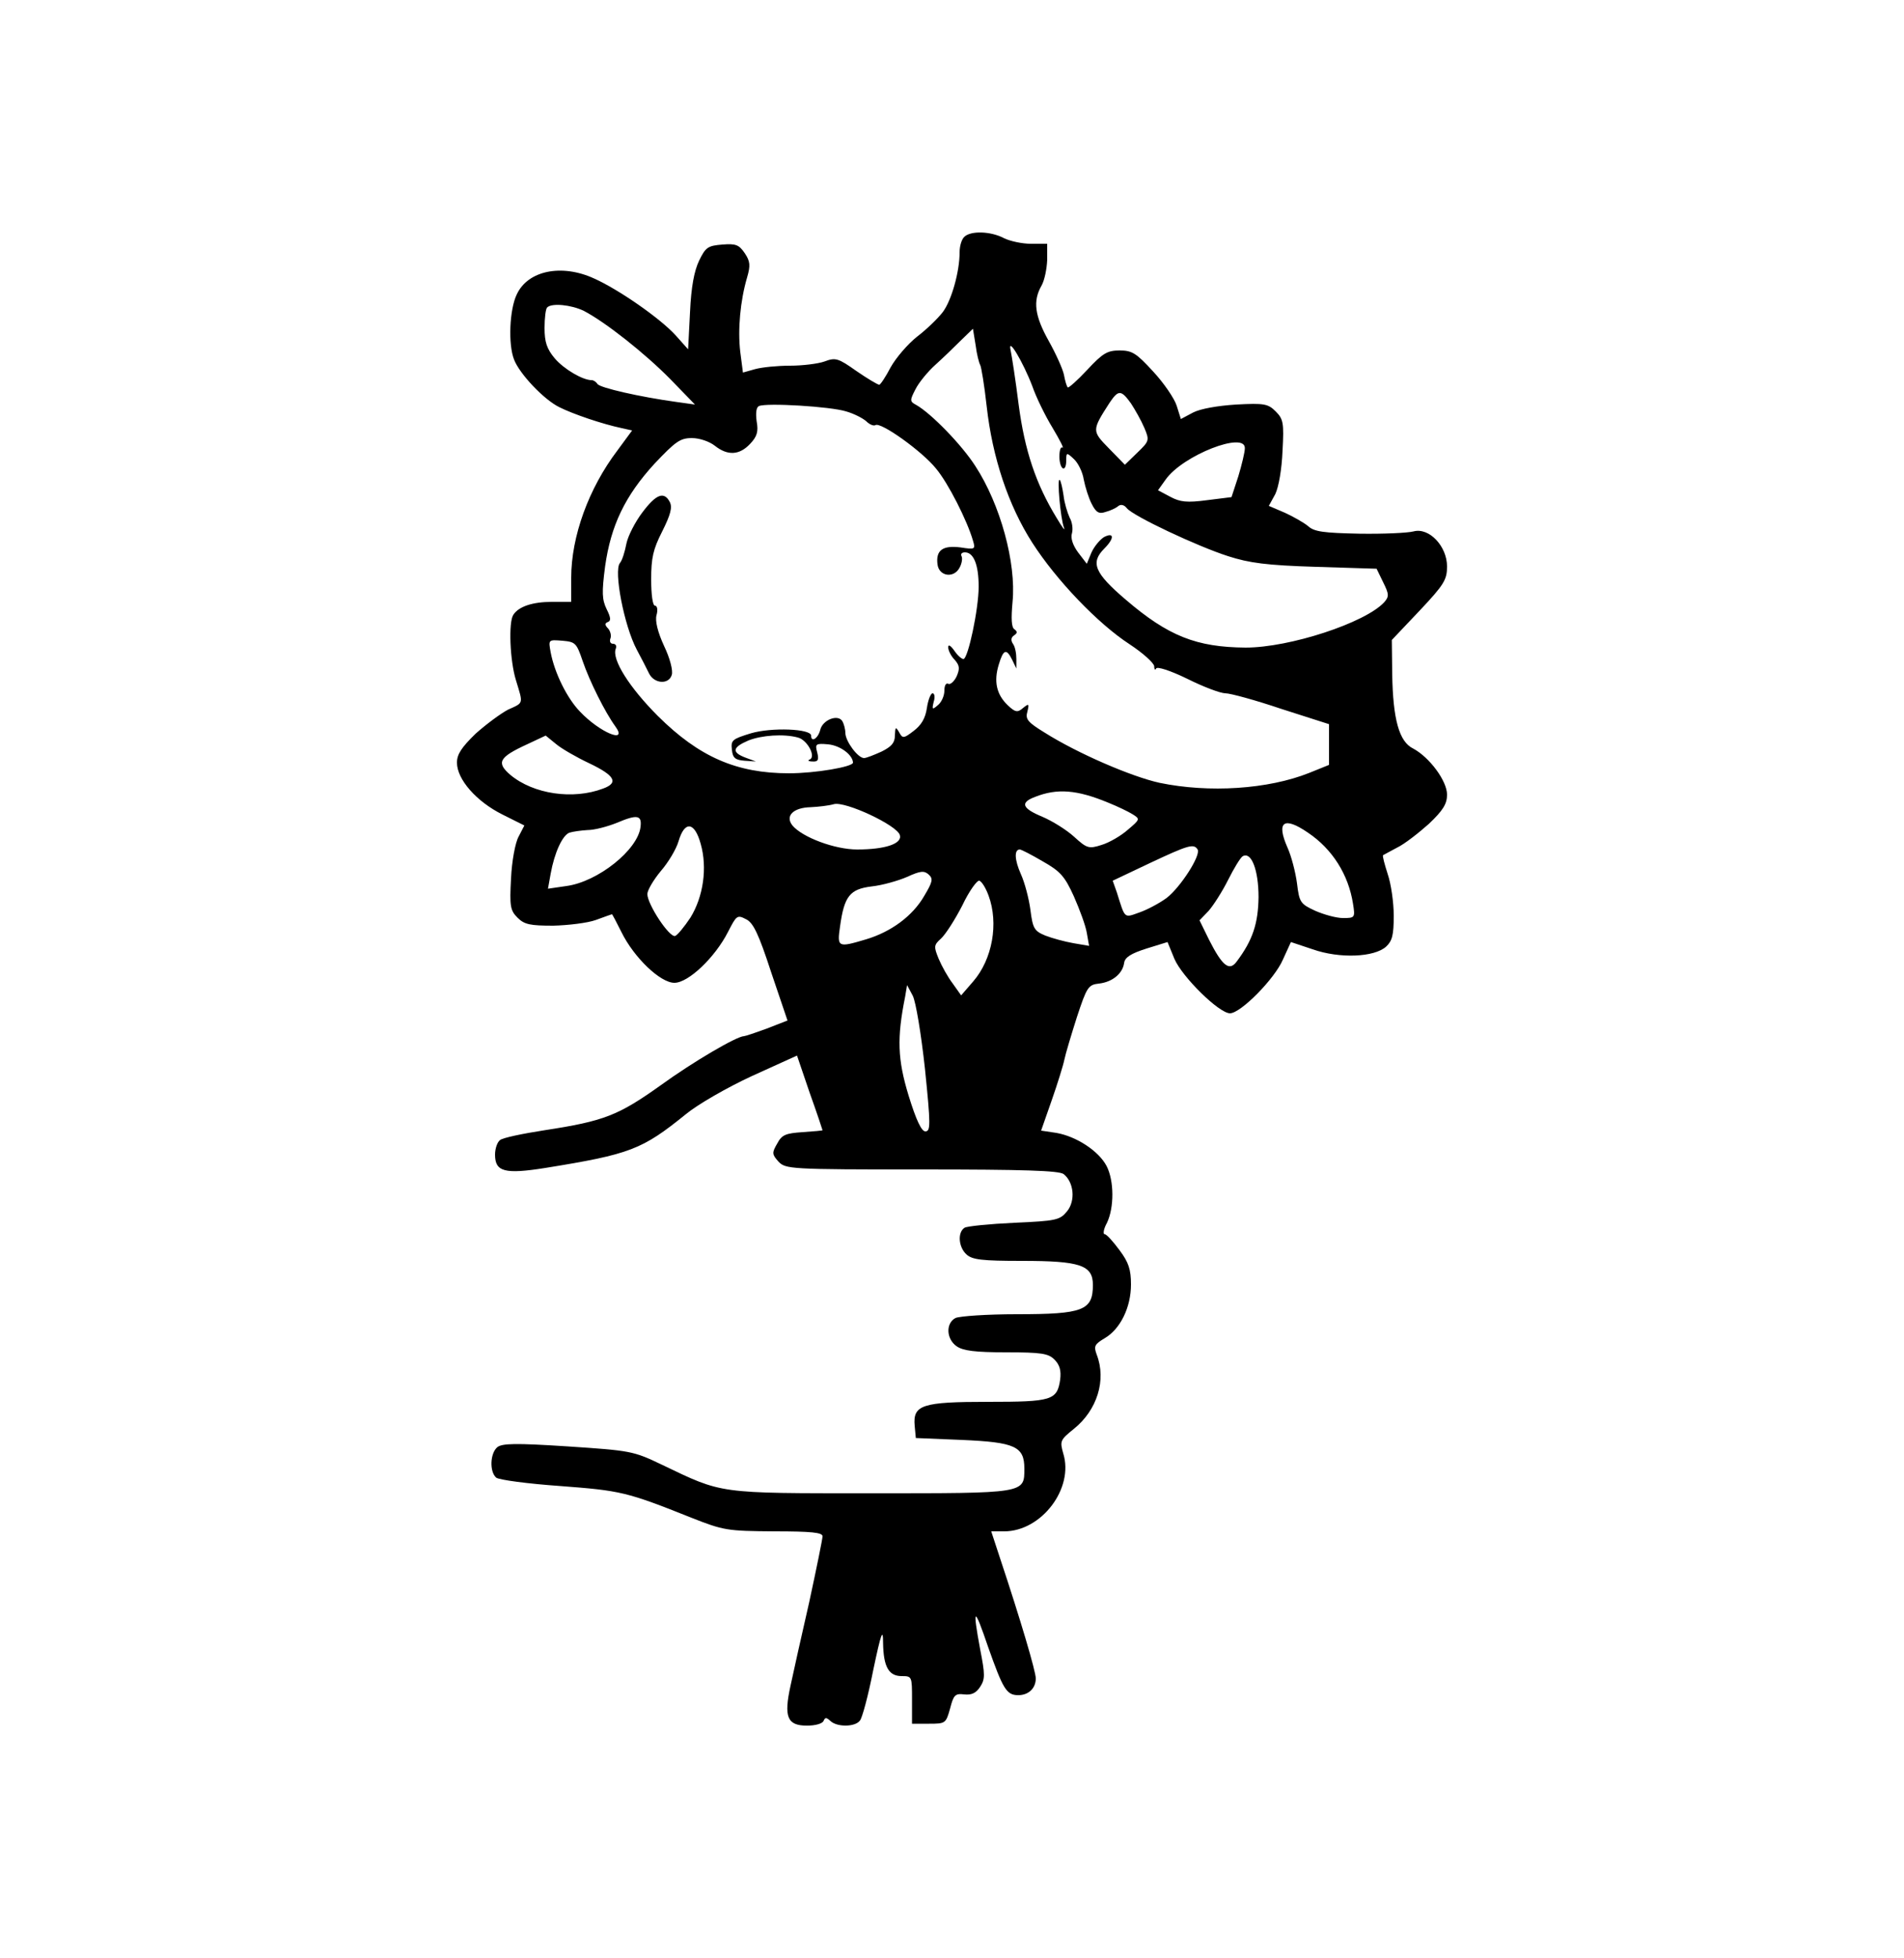 <svg xmlns="http://www.w3.org/2000/svg" width="500pt" height="514pt" viewBox="0 0 500 514" preserveAspectRatio="xMidYMid meet"><g transform="translate(0,514) scale(0.1,-0.1)" fill="#000000" stroke="none"><path d="M2532 4518 c-7 -7 -12 -24 -12 -40 0 -51 -21 -126 -44 -157 -13 -17 -43 -46 -68 -65 -24 -19 -55 -55 -69 -80 -13 -25 -27 -46 -30 -46 -4 0 -31 16 -60 36 -48 34 -55 36 -84 25 -17 -6 -58 -11 -91 -11 -32 0 -73 -4 -91 -9 l-32 -9 -7 54 c-7 59 0 135 18 196 9 31 8 42 -6 63 -15 22 -23 26 -59 23 -38 -3 -44 -7 -61 -42 -13 -27 -21 -69 -24 -136 l-5 -97 -33 37 c-40 44 -149 120 -214 149 -85 39 -174 21 -203 -42 -19 -39 -23 -131 -7 -171 14 -37 78 -105 119 -125 36 -18 112 -44 164 -55 l27 -6 -39 -53 c-75 -99 -121 -225 -121 -334 l0 -63 -51 0 c-50 0 -87 -12 -101 -34 -13 -19 -9 -121 7 -172 19 -63 21 -58 -21 -77 -19 -10 -57 -38 -85 -63 -37 -36 -49 -54 -49 -76 0 -44 51 -102 119 -136 l58 -29 -15 -29 c-9 -16 -18 -65 -20 -110 -4 -73 -2 -84 17 -103 18 -18 33 -21 94 -21 39 1 90 7 112 15 22 8 41 15 42 15 1 0 12 -21 25 -47 33 -67 102 -133 139 -133 37 0 107 67 141 134 22 43 24 45 47 33 19 -9 33 -38 66 -139 l43 -127 -54 -21 c-30 -11 -57 -20 -60 -20 -19 0 -135 -68 -219 -129 -111 -79 -148 -94 -305 -118 -58 -9 -111 -20 -117 -26 -7 -5 -13 -22 -13 -38 0 -45 25 -52 132 -35 223 36 254 48 369 141 30 25 108 70 173 100 l119 54 33 -97 c19 -53 34 -98 34 -99 0 -1 -23 -3 -52 -5 -45 -3 -55 -7 -67 -30 -14 -24 -14 -28 3 -47 19 -20 28 -21 376 -21 269 0 360 -3 373 -12 27 -21 32 -70 9 -98 -19 -23 -28 -25 -139 -30 -65 -3 -124 -9 -130 -13 -19 -12 -16 -51 5 -70 15 -14 41 -17 146 -17 152 0 186 -11 186 -63 0 -67 -25 -77 -200 -77 -78 0 -150 -5 -161 -10 -26 -14 -24 -55 3 -74 17 -12 49 -16 130 -16 93 0 111 -3 127 -19 14 -14 18 -29 15 -53 -8 -54 -22 -58 -189 -58 -174 0 -198 -8 -193 -63 l3 -32 121 -5 c139 -6 164 -17 164 -75 0 -66 4 -65 -402 -65 -406 0 -389 -2 -550 75 -75 36 -82 37 -247 48 -138 9 -172 8 -185 -2 -19 -16 -21 -64 -3 -80 8 -6 83 -16 168 -22 158 -12 174 -15 344 -83 86 -34 95 -35 218 -36 98 0 127 -3 127 -13 0 -7 -16 -85 -35 -173 -20 -87 -42 -186 -49 -219 -18 -82 -9 -105 43 -105 22 0 41 5 44 13 4 9 7 9 18 -1 17 -16 64 -16 77 1 6 6 22 66 35 132 21 100 26 112 26 72 1 -63 15 -87 49 -87 27 0 27 -1 27 -62 l0 -63 45 0 c43 0 44 1 55 40 9 35 13 40 37 37 19 -2 31 3 42 20 13 20 13 32 0 98 -21 113 -16 115 21 6 39 -110 48 -126 79 -126 27 0 46 18 46 44 0 18 -39 151 -95 319 l-22 67 34 0 c98 0 184 113 155 205 -9 32 -8 35 28 64 61 49 86 128 60 195 -8 22 -6 27 21 43 41 24 69 81 69 141 0 39 -6 58 -30 90 -17 23 -34 42 -39 42 -5 0 -3 14 6 30 19 40 19 110 -1 149 -21 40 -80 78 -132 87 l-40 6 28 80 c15 43 30 91 33 106 3 15 18 65 33 112 26 79 30 85 58 88 35 4 62 26 66 54 2 15 18 25 59 38 l55 17 18 -44 c20 -47 117 -143 146 -143 28 0 117 90 139 141 l21 46 57 -19 c71 -25 162 -21 193 7 16 15 20 30 20 81 0 35 -7 84 -16 110 -8 25 -14 47 -12 49 2 1 18 10 37 20 19 9 56 38 83 62 38 36 48 53 48 77 0 36 -46 98 -89 121 -37 18 -53 77 -55 195 l-1 90 73 77 c64 68 72 81 72 116 0 53 -47 103 -88 92 -15 -4 -79 -7 -142 -6 -94 2 -119 5 -135 20 -11 9 -39 25 -61 35 l-42 18 17 31 c9 19 17 65 19 114 4 73 2 83 -18 103 -20 20 -30 22 -104 18 -48 -3 -94 -11 -113 -21 l-32 -17 -11 35 c-6 19 -34 60 -62 90 -44 48 -55 55 -88 55 -32 0 -44 -7 -85 -51 -26 -28 -49 -48 -51 -46 -3 3 -7 17 -10 33 -3 15 -21 55 -40 89 -37 66 -42 105 -19 145 8 14 14 44 15 68 l0 42 -42 0 c-24 0 -56 7 -72 15 -34 18 -87 20 -104 3z m-999 -194 c56 -29 160 -111 227 -179 l65 -67 -50 7 c-94 13 -200 37 -206 47 -3 5 -10 10 -15 10 -24 0 -73 29 -97 57 -21 25 -27 43 -27 80 0 26 3 51 7 54 12 12 63 7 96 -9z m1041 -142 c3 -5 11 -54 17 -108 15 -135 57 -261 120 -359 63 -98 172 -212 255 -266 35 -23 64 -49 65 -58 0 -9 3 -11 5 -6 2 6 37 -5 82 -27 42 -21 87 -38 100 -38 13 0 79 -18 147 -41 l125 -40 0 -53 0 -54 -52 -21 c-108 -43 -263 -53 -393 -26 -73 16 -215 77 -302 132 -44 27 -51 35 -45 55 5 21 4 22 -12 9 -14 -12 -20 -11 -40 8 -29 28 -37 62 -23 107 12 40 20 42 35 12 l11 -23 0 25 c0 14 -3 32 -9 40 -6 9 -5 17 3 22 9 6 9 10 1 16 -8 5 -9 28 -5 72 10 102 -32 256 -98 357 -36 56 -116 138 -155 160 -17 9 -17 12 -2 41 9 18 33 47 52 64 20 18 50 47 67 64 l32 31 7 -43 c3 -24 9 -47 12 -52z m137 -56 c10 -29 34 -78 53 -109 19 -32 31 -55 26 -52 -5 3 -8 -8 -8 -25 1 -34 18 -42 18 -8 0 20 1 21 20 3 11 -10 23 -34 26 -54 4 -20 13 -49 21 -64 11 -22 19 -27 36 -21 12 3 27 10 33 15 7 6 16 4 23 -5 17 -21 185 -100 266 -126 56 -18 101 -24 230 -28 l160 -5 17 -35 c16 -32 16 -38 3 -53 -50 -54 -248 -119 -364 -119 -129 1 -203 30 -315 126 -82 70 -93 97 -56 134 27 27 26 44 -1 30 -11 -7 -26 -25 -33 -41 l-12 -29 -23 30 c-14 19 -20 38 -16 50 3 11 1 29 -6 41 -6 13 -14 39 -16 58 -3 20 -7 38 -10 41 -8 8 2 -102 11 -125 4 -11 -4 0 -19 25 -55 90 -84 177 -100 298 -8 64 -18 128 -21 142 -9 40 33 -31 57 -94z m259 -45 c11 -17 27 -45 35 -64 14 -33 13 -35 -18 -65 l-33 -32 -42 43 c-45 46 -45 47 2 120 23 34 30 34 56 -2z m-748 -21 c21 -6 44 -18 53 -26 8 -8 19 -13 24 -10 14 9 123 -69 159 -114 32 -38 82 -137 97 -189 7 -23 6 -24 -33 -18 -47 6 -65 -8 -60 -45 4 -31 43 -37 58 -8 6 11 8 25 5 30 -3 6 1 10 9 10 23 0 36 -33 36 -90 0 -59 -28 -190 -40 -190 -5 0 -16 10 -24 22 -10 14 -16 17 -16 9 0 -8 7 -23 17 -33 13 -15 14 -23 5 -44 -7 -14 -17 -22 -22 -19 -6 3 -10 -5 -10 -18 0 -14 -8 -31 -17 -38 -15 -13 -16 -12 -11 9 4 12 2 22 -3 22 -5 0 -12 -18 -15 -39 -4 -27 -15 -45 -35 -60 -26 -20 -29 -20 -38 -3 -9 15 -10 14 -11 -9 0 -19 -9 -29 -35 -42 -20 -9 -40 -17 -46 -17 -16 0 -48 43 -49 65 0 11 -4 25 -8 32 -12 19 -52 3 -58 -23 -6 -23 -24 -34 -24 -15 0 18 -104 22 -158 6 -49 -15 -53 -18 -50 -43 2 -22 9 -27 33 -29 l30 -2 -27 10 c-37 14 -35 27 7 45 35 14 93 18 130 8 25 -6 49 -51 31 -58 -6 -2 -3 -5 8 -5 14 -1 17 4 12 24 -6 22 -4 24 29 21 31 -3 64 -27 65 -48 0 -11 -99 -28 -168 -28 -138 0 -236 43 -344 150 -75 75 -122 149 -111 177 3 7 0 13 -7 13 -7 0 -10 6 -7 14 3 7 0 19 -6 26 -9 9 -9 14 -1 17 9 3 8 12 -3 34 -12 25 -13 43 -4 112 15 107 52 185 130 270 55 58 67 67 98 67 20 0 46 -9 60 -20 34 -27 65 -25 93 5 18 19 22 32 17 59 -3 22 -1 37 6 40 19 9 188 -1 229 -14z m1047 -97 c0 -10 -8 -43 -17 -73 l-18 -55 -64 -8 c-53 -7 -71 -5 -97 9 l-32 17 20 28 c45 64 210 128 208 82z m-1739 -558 c18 -53 59 -135 86 -172 34 -47 -41 -16 -93 39 -34 35 -67 102 -77 156 -6 33 -6 33 31 30 34 -3 37 -6 53 -53z m18 -269 c67 -32 77 -51 36 -66 -79 -30 -183 -15 -244 36 -37 32 -30 46 44 80 l49 23 27 -22 c14 -12 54 -35 88 -51z m1362 -103 c25 -10 54 -24 65 -31 19 -12 19 -13 -13 -40 -18 -16 -49 -34 -69 -40 -34 -11 -39 -9 -73 22 -20 18 -57 41 -83 52 -53 22 -59 37 -19 52 58 23 110 19 192 -15z m-547 -85 c7 -23 -39 -38 -112 -38 -59 0 -144 32 -170 63 -20 25 2 47 48 48 20 1 47 4 61 8 30 8 165 -55 173 -81z m-681 21 c-7 -60 -112 -144 -195 -155 l-48 -7 7 39 c10 56 31 101 49 108 9 3 31 6 48 7 18 0 52 9 77 19 54 23 66 20 62 -11z m1753 -15 c64 -43 106 -110 118 -186 6 -37 5 -38 -26 -38 -18 0 -50 9 -73 19 -39 18 -42 22 -48 72 -4 30 -15 72 -25 94 -30 68 -10 83 54 39z m-1595 -29 c18 -63 7 -139 -27 -194 -16 -24 -34 -46 -40 -48 -15 -5 -73 83 -73 110 0 10 16 37 35 60 20 23 41 58 47 79 16 54 42 51 58 -7z m1305 -15 c9 -15 -44 -98 -81 -127 -19 -14 -51 -31 -71 -38 -42 -15 -38 -18 -60 52 l-11 31 97 46 c102 48 116 52 126 36z m-407 -31 c46 -26 58 -39 82 -92 15 -34 31 -77 34 -96 l6 -34 -41 7 c-23 4 -56 13 -74 20 -29 12 -33 19 -39 67 -4 30 -15 72 -25 94 -17 38 -18 65 -3 65 4 0 31 -14 60 -31z m567 -94 c-1 -69 -15 -113 -58 -170 -19 -25 -37 -11 -72 58 l-25 51 24 25 c13 15 36 51 51 81 15 30 32 58 38 62 23 14 42 -36 42 -107z m-878 3 c-30 -52 -86 -94 -153 -114 -74 -22 -76 -21 -68 34 11 80 26 98 83 105 28 3 70 15 93 25 35 16 45 17 57 6 12 -11 10 -19 -12 -56z m169 1 c27 -73 10 -167 -40 -225 l-32 -37 -22 31 c-13 17 -29 46 -37 65 -13 32 -13 36 6 53 12 11 37 50 56 87 18 38 39 67 45 65 7 -3 17 -20 24 -39z m-167 -455 c15 -147 15 -164 1 -164 -10 0 -24 29 -44 94 -29 95 -31 151 -9 260 l5 30 15 -28 c8 -16 22 -100 32 -192z"></path><path d="M1687 3795 c-19 -25 -38 -62 -42 -82 -4 -21 -11 -44 -17 -51 -17 -20 11 -165 44 -227 12 -22 26 -50 32 -62 13 -28 52 -31 60 -5 4 11 -5 45 -20 76 -17 37 -24 66 -20 81 4 14 2 25 -4 25 -6 0 -10 29 -10 69 0 56 5 79 29 126 22 44 27 63 20 77 -15 29 -36 21 -72 -27z"></path></g></svg>